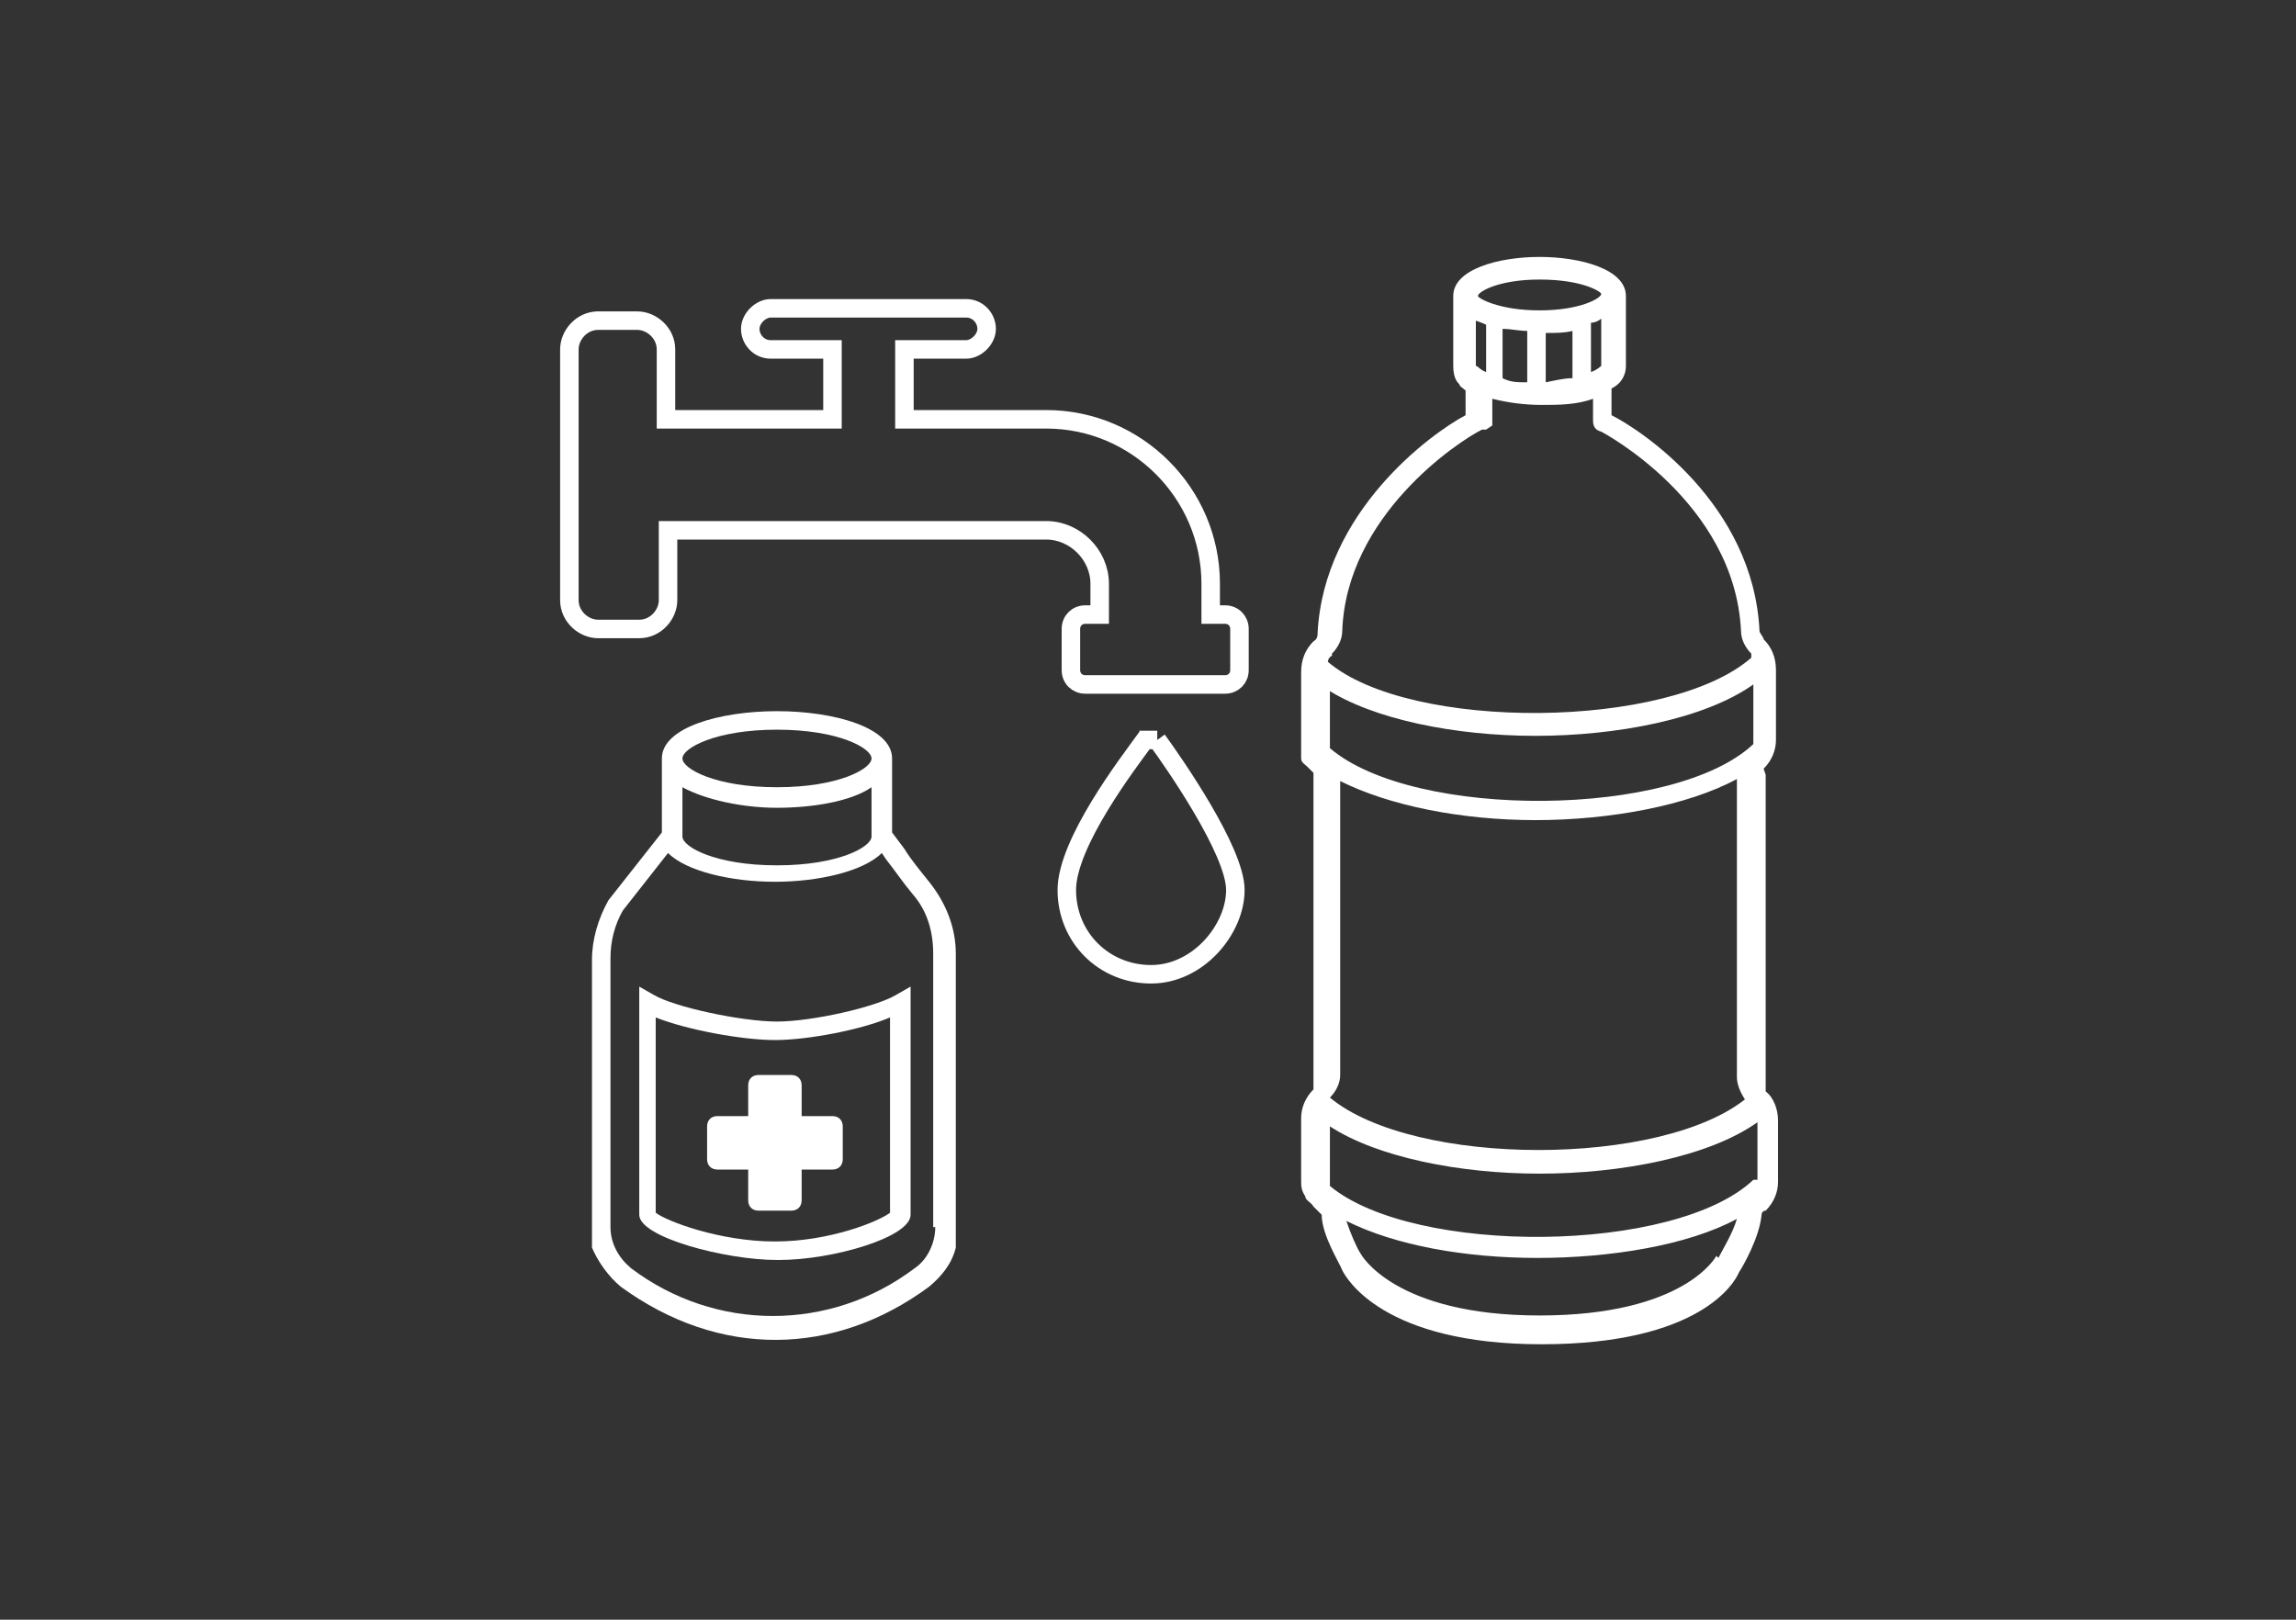 <?xml version="1.0" encoding="UTF-8"?>
<svg id="Layer_1" data-name="Layer 1" xmlns="http://www.w3.org/2000/svg" version="1.1" viewBox="0 0 111.7 78.8">
  <rect x="0" y="0" width="111.7" height="78.8" fill="#333333" stroke="none"/>
  <defs>
    <style>
      .cls-1 {
        fill: none;
        stroke: #fff;
        stroke-miterlimit: 10;
        stroke-width: .9px;
      }

      .cls-2 {
        fill: #fff;
        stroke-width: 0px;
      }
    </style>
  </defs>
  <path class="cls-2" d="M45.5,59.7c0,.8-.4,1.6-1,2-4.1,3.1-9.7,3.1-13.8,0-.6-.5-1-1.2-1-2v-13.1c0-.8.2-1.6.6-2.3l2.2-2.8c.9.9,3.1,1.4,5.2,1.4s4.3-.5,5.2-1.4l.2.3c.4.5.8,1.1,1.3,1.7.7.8,1,1.8,1,2.9v13.3h0ZM33.2,38.3c1.1.6,2.9,1,4.6,1s3.6-.3,4.6-1v2.4c0,.5-1.6,1.4-4.6,1.4s-4.6-.9-4.6-1.4v-2.4ZM37.8,35.5h0c3,0,4.6.9,4.6,1.4s-1.6,1.4-4.6,1.4-4.6-.9-4.6-1.4,1.6-1.4,4.6-1.4M46.5,59.7v-13.3c0-1.3-.5-2.5-1.3-3.5-.4-.5-.9-1.1-1.2-1.6l-.6-.8v-3.6c0-1.5-2.8-2.3-5.6-2.3s-5.6.8-5.6,2.3v3.6l-2.6,3.3h0c-.5.9-.8,1.9-.8,2.9v14c.3.7.8,1.4,1.4,1.9,4.8,3.5,10.4,3.4,15,0,.6-.5,1.1-1.1,1.3-1.9,0,0,0-1,0-1Z"/>
  <path class="cls-2" d="M31.9,59c.5.4,3.1,1.4,5.8,1.4s5.1-1,5.6-1.4v-9.5c-1.4.6-4,1.1-5.6,1.1s-4.3-.5-5.8-1.1c0,0,0,9.5,0,9.5ZM37.8,61.3c-2.5,0-6.7-1.1-6.7-2.2v-11.1l.7.4c1,.6,4.3,1.3,6,1.3s4.8-.7,5.8-1.3l.7-.4v11.1c0,1.1-3.8,2.2-6.4,2.2"/>
  <path class="cls-2" d="M34.9,56.9h1.5v1.5c0,.3.2.5.5.5h1.6c.3,0,.5-.2.5-.5v-1.5h1.5c.3,0,.5-.2.5-.5v-1.6c0-.3-.2-.5-.5-.5h-1.5v-1.5c0-.3-.2-.5-.5-.5h-1.6c-.3,0-.5.2-.5.5v1.5h-1.5c-.3,0-.5.2-.5.5v1.6c0,.3.2.5.5.5"/>
  <path class="cls-1" d="M29,15.6h2c.7,0,1.4.6,1.4,1.4v3.4h8.1v-3.4h-3c-.6,0-1-.5-1-1s.5-1,1-1h9.5c.6,0,1,.5,1,1s-.5,1-1,1h-3v3.4h6.9c4.4,0,8,3.6,8,8v1.5h.7c.4,0,.7.3.7.7v2c0,.4-.3.7-.7.7h-6.8c-.4,0-.7-.3-.7-.7v-2c0-.4.3-.7.7-.7h.7v-1.5c0-1.4-1.2-2.6-2.6-2.6h-18.4v3.4c0,.7-.6,1.4-1.4,1.4h-2c-.7,0-1.4-.6-1.4-1.4v-12.2c0-.7.6-1.4,1.4-1.4h-.1ZM56.3,36c.8,1.1,3.8,5.4,3.8,7.3s-1.8,4.1-4.1,4.1-4.1-1.8-4.1-4.1,3-6.2,3.8-7.3c0,0,.3,0,.4,0h.2Z"/>
  <path class="cls-2" d="M83.5,61.1h0s-1.5,2.9-8.6,2.9-8.7-3-8.7-3h0c-.2-.3-.5-1-.7-1.6,2.4,1.2,5.8,1.8,9.3,1.8s7.3-.6,9.7-1.9c-.2.7-.7,1.5-.9,1.9M64.5,33.5c2.3,1.5,6.3,2.3,10.2,2.3s8.2-.8,10.6-2.5v2.9h0c-3.8,3.6-16.5,3.7-20.6.2,0,0,0-.3,0-.4v-2.5h0ZM64.8,31.8c.3-.3.5-.7.5-1.1.2-5.6,5.6-9.2,6.8-9.8h.2l.3-.2v-.4c0,0,0-.1,0-.2v-.7c.8.2,1.6.3,2.4.3s1.7,0,2.5-.3v1c0,.2,0,.5.4.6,0,0,6.5,3.4,6.8,9.7,0,.4.2.8.5,1.1l.4-.4-.4.4s0,.1,0,.2c-4,3.5-16.6,3.6-20.6.2,0,0,0-.2.2-.3M72.3,15.8v2.3c-.3-.1-.4-.3-.5-.3v-2.2c0,0,.3.1.5.2M74.3,16.2v2.4c-.5,0-.8,0-1.2-.2v-2.4c.4,0,.8.1,1.2.1M76.5,16v2.4c-.4,0-.8.1-1.3.2v-2.4c.5,0,.9,0,1.3-.1M77.9,17.8s-.2.2-.5.3v-2.4c.2,0,.4-.1.5-.2v2.2h0ZM74.9,13.6h0c2.1,0,3,.6,3,.7,0,.2-1,.8-3,.8s-3-.6-3-.7c0-.2,1-.8,3-.8M85,53.4c-4.1,3.4-16.2,3.4-20.3,0h0c.3-.3.5-.7.5-1.1v-14.3c2.4,1.2,5.9,1.9,9.5,1.9s7.4-.7,9.8-2v14.5c0,.4.2.8.4,1.1M85.3,57.4h0c-3.8,3.6-16.5,3.7-20.6.3,0,0,0-.3,0-.5v-2.4c2.3,1.5,6.3,2.3,10.2,2.3s8.2-.8,10.6-2.5v2.8M85.8,37.4c.4-.4.6-.9.6-1.4v-3.4c0-.6-.2-1.1-.6-1.5,0-.1-.2-.3-.2-.4-.3-6.2-5.8-9.8-7.2-10.5v-1.3s.2-.1.3-.2c0,0,.4-.3.4-.9v-3.4c0-1.3-2.2-1.9-4.2-1.9s-4.2.6-4.2,1.9v3.4c0,.6.2.8.3.9,0,.1.2.2.3.3v1.2c-1.7.9-6.9,4.7-7.2,10.6,0,.1,0,.3-.2.4-.4.4-.6.9-.6,1.5v3.4c0,.3,0,.5,0,.8h0c0,.2.2.3.3.4,0,0,.2.2.3.3,0,0,0,.2,0,.4v14.6c0,0,0,.3,0,.4-.4.4-.6.9-.6,1.4v3c0,.3,0,.5.2.8h0c0,.2.3.3.4.5,0,0,0,0,.2.2,0,0,0,0,.2.2,0,1,.9,2.4,1,2.7.2.4,2,3.6,9.7,3.6s9.4-3,9.6-3.5c.2-.3,1-1.7,1.1-2.8,0,0,0-.2.2-.2.4-.4.6-.9.6-1.4v-3c0-.5-.2-1.1-.6-1.4,0,0,0-.2,0-.4v-14.6c0,0,0-.3,0-.4"/>
</svg>